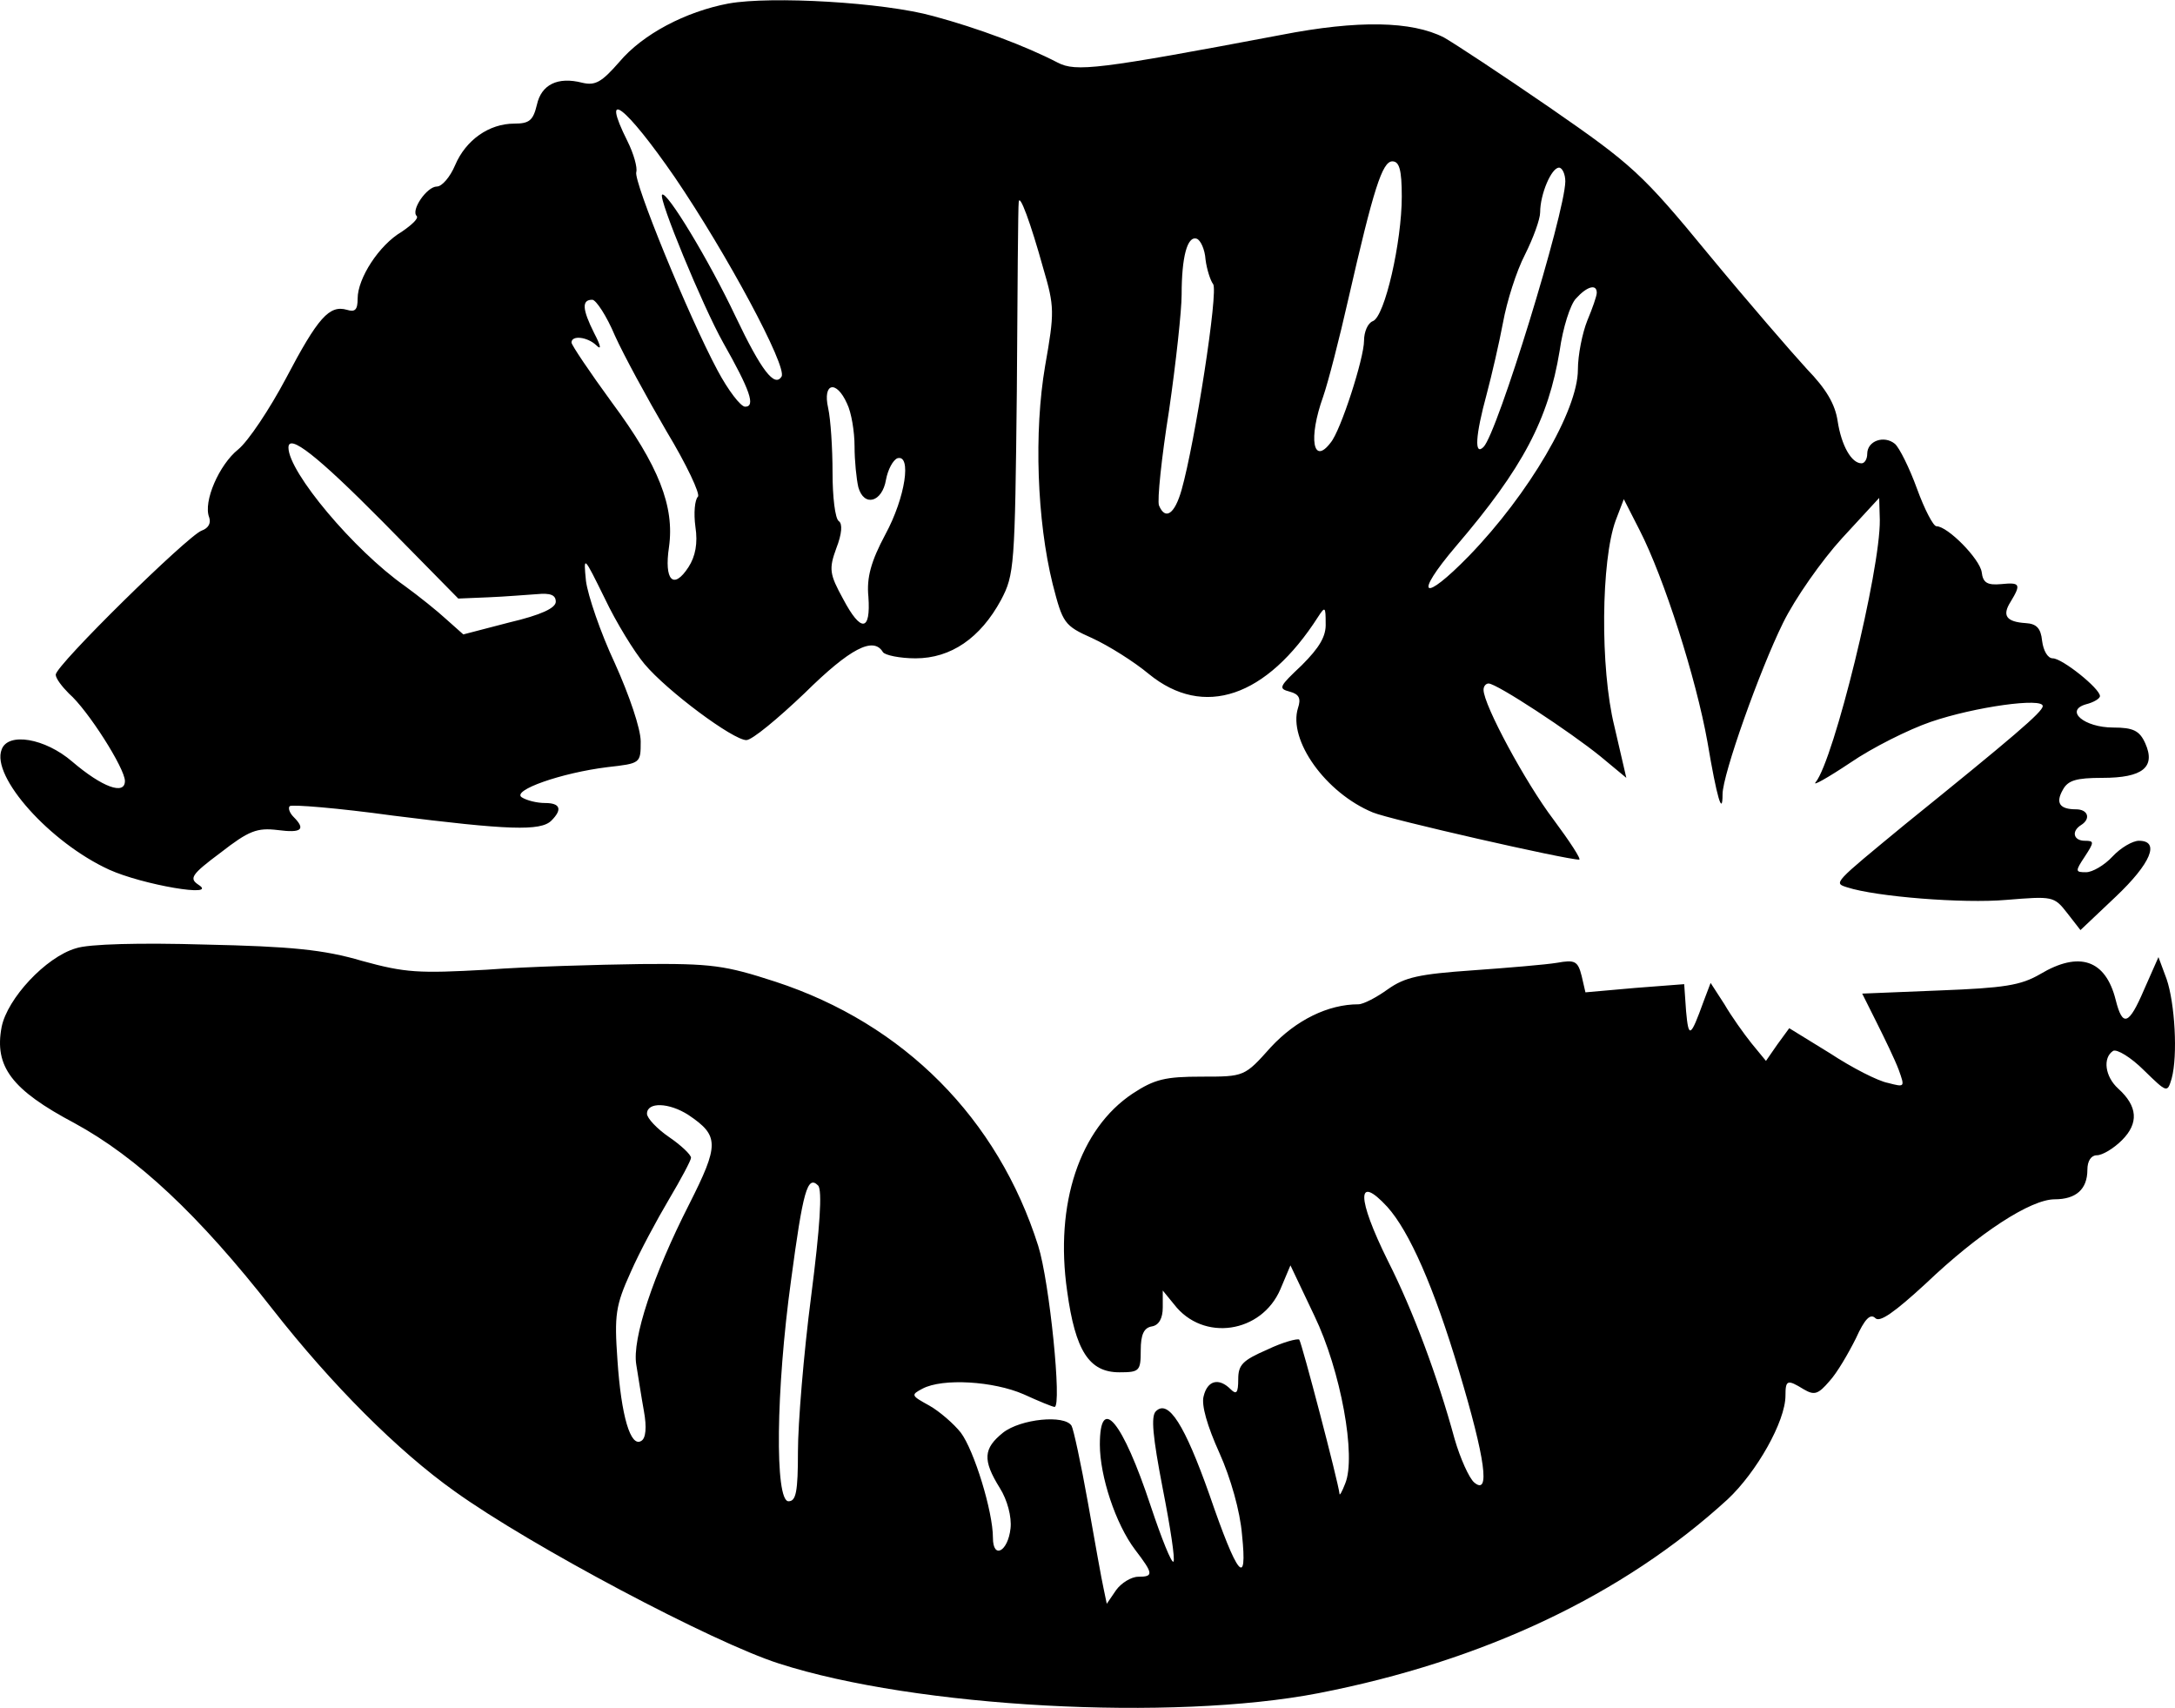 <?xml version="1.0" encoding="UTF-8" standalone="no"?>
<svg xmlns="http://www.w3.org/2000/svg" xmlns:svg="http://www.w3.org/2000/svg" version="1.0" width="461" height="362" viewBox="0 0 345.79 271.458" preserveAspectRatio="xMidYMid" id="svg2">
  <defs id="defs2"/>
  
  <g transform="matrix(0.1,0,0,-0.1,-16.14,361.613)" fill="#000000" stroke="none" id="g2">
    <path d="m 1320,3611 c -69,-13 -137,-49 -174,-93 -28,-32 -38,-38 -59,-33 -39,10 -65,-3 -72,-35 -6,-25 -12,-30 -36,-30 -40,0 -77,-26 -94,-66 -8,-19 -21,-34 -29,-34 -16,0 -42,-38 -32,-47 3,-4 -8,-14 -24,-25 -36,-21 -70,-74 -70,-106 0,-18 -4,-22 -17,-18 -28,8 -46,-12 -97,-109 -26,-49 -60,-100 -76,-113 -30,-24 -56,-83 -46,-108 3,-9 -1,-17 -12,-21 -22,-8 -232,-214 -232,-229 0,-6 10,-19 21,-30 30,-26 89,-119 89,-139 0,-23 -36,-10 -84,31 -43,37 -102,47 -112,19 -17,-43 77,-148 171,-191 53,-24 175,-45 142,-24 -15,10 -12,16 35,51 45,35 58,40 91,36 38,-5 45,1 25,21 -6,6 -9,14 -6,17 3,3 77,-3 164,-15 183,-23 235,-25 252,-8 18,18 14,28 -10,28 -13,0 -29,4 -37,9 -17,11 63,39 136,48 53,6 53,6 53,41 0,20 -18,73 -41,124 -23,49 -43,108 -46,131 -4,41 -4,41 30,-28 18,-38 47,-85 63,-104 36,-43 141,-121 162,-121 9,0 50,34 93,75 72,71 109,90 124,65 3,-5 27,-10 52,-10 56,0 103,32 136,93 21,40 22,53 25,332 1,160 2,295 3,300 1,16 19,-33 39,-105 18,-61 18,-70 3,-155 -18,-105 -13,-246 12,-347 16,-62 18,-66 63,-86 26,-12 66,-37 90,-57 87,-71 187,-37 269,91 11,17 12,16 12,-10 1,-21 -10,-39 -38,-67 -36,-34 -38,-37 -19,-42 15,-4 18,-11 13,-26 -16,-51 44,-135 119,-166 26,-11 307,-75 328,-75 4,0 -15,29 -41,64 -44,58 -111,182 -111,206 0,6 4,10 8,10 13,0 130,-77 178,-116 l 41,-34 -19,82 c -23,93 -21,264 2,327 l 13,34 25,-49 c 39,-76 90,-236 108,-337 15,-89 24,-119 24,-83 0,31 59,197 96,272 19,39 62,100 94,135 l 59,64 1,-35 c 1,-80 -73,-381 -102,-417 -6,-7 19,7 55,31 35,24 93,53 128,65 70,24 179,39 178,25 0,-9 -47,-49 -219,-188 -114,-94 -114,-93 -92,-100 46,-15 185,-26 253,-20 74,6 76,6 97,-21 l 21,-27 56,53 c 56,53 71,89 37,89 -10,0 -29,-11 -42,-25 -13,-14 -32,-25 -42,-25 -17,0 -18,1 -2,25 15,23 15,25 0,25 -18,0 -22,15 -6,25 16,10 11,25 -8,25 -26,0 -33,10 -21,31 8,15 21,19 63,19 64,0 85,17 68,55 -9,20 -19,25 -51,25 -46,0 -78,27 -43,37 12,3 22,9 22,13 0,12 -60,60 -75,60 -8,0 -15,12 -17,28 -2,20 -9,27 -26,28 -31,2 -38,12 -24,34 17,28 15,31 -15,28 -22,-2 -29,2 -31,19 -3,21 -54,73 -72,73 -5,0 -19,27 -31,60 -12,33 -28,65 -35,71 -17,14 -44,5 -44,-16 0,-8 -4,-15 -9,-15 -16,0 -32,28 -38,67 -4,27 -18,51 -49,83 -23,25 -94,107 -156,182 -106,129 -122,143 -252,233 -77,53 -153,103 -169,112 -51,26 -136,28 -259,4 -291,-55 -326,-59 -355,-44 -50,26 -127,55 -198,74 -79,22 -258,32 -325,20 z m -86,-276 c 83,-122 179,-301 170,-317 -11,-18 -32,9 -73,95 -43,91 -110,201 -117,194 -6,-6 64,-176 97,-235 43,-76 52,-102 35,-102 -7,0 -27,26 -44,58 -46,86 -134,301 -129,315 2,7 -4,29 -14,49 -44,88 -3,56 75,-57 z m 1156,-31 c 0,-72 -27,-191 -46,-198 -8,-3 -14,-17 -14,-31 0,-28 -37,-143 -53,-162 -28,-37 -36,6 -12,73 8,23 26,93 40,155 40,175 54,219 70,219 11,0 15,-13 15,-56 z m 260,24 c -1,-52 -108,-400 -130,-422 -15,-15 -13,18 5,84 8,30 20,82 26,114 6,33 21,81 35,108 13,26 24,56 24,67 0,29 18,71 30,71 5,0 10,-10 10,-22 z m -572,-124 c 2,-16 8,-34 12,-39 9,-10 -29,-253 -50,-327 -11,-39 -26,-49 -36,-25 -3,8 4,76 16,151 11,76 20,159 20,184 0,60 9,94 24,89 6,-2 13,-17 14,-33 z m 622,-53 c 0,-5 -7,-25 -15,-44 -8,-20 -15,-55 -15,-78 0,-65 -78,-198 -173,-296 -74,-76 -89,-65 -21,15 107,125 147,202 165,311 5,36 17,74 26,83 17,19 33,24 33,9 z m -1561,-68 c 14,-31 51,-99 82,-152 32,-53 54,-100 50,-104 -5,-5 -7,-26 -4,-48 4,-26 0,-47 -11,-64 -24,-37 -39,-21 -31,32 9,64 -16,129 -91,230 -35,48 -64,91 -64,95 0,12 25,9 39,-4 9,-9 8,-2 -3,19 -19,38 -20,53 -3,53 6,0 23,-26 36,-57 z m 369,-108 c 7,-14 12,-45 12,-68 0,-23 3,-52 6,-65 9,-32 38,-24 44,12 3,16 11,31 18,34 23,7 13,-62 -19,-121 -23,-43 -30,-69 -27,-99 4,-56 -12,-57 -40,-4 -22,40 -23,48 -11,81 9,23 10,39 4,43 -6,4 -10,39 -10,77 0,39 -3,85 -7,103 -9,40 13,45 30,7 z m -739,-187 121,-123 48,2 c 26,1 61,4 77,5 21,2 30,-1 30,-12 0,-10 -23,-21 -74,-33 l -73,-19 -27,24 c -14,13 -44,37 -66,53 -81,57 -185,181 -185,220 0,23 46,-13 149,-117 z" id="path1"/>
    <path d="m 282,2109 c -48,-14 -109,-80 -118,-125 -12,-63 16,-100 116,-153 99,-54 197,-145 315,-296 94,-120 199,-225 289,-289 121,-87 412,-241 516,-274 217,-70 626,-92 858,-47 262,51 484,156 650,308 46,43 92,124 92,165 0,25 3,26 29,10 17,-10 23,-8 41,13 12,13 30,44 42,68 14,31 23,40 31,32 7,-7 30,9 80,55 85,81 167,134 205,134 34,0 52,16 52,47 0,14 6,23 15,23 9,0 27,11 40,24 27,27 25,54 -6,82 -21,19 -25,49 -8,60 6,3 28,-10 49,-31 37,-36 37,-36 44,-13 10,37 5,120 -8,158 l -13,35 -23,-52 c -24,-56 -34,-60 -45,-16 -16,64 -58,78 -120,41 -31,-18 -57,-22 -160,-26 l -123,-5 23,-46 c 13,-26 29,-59 35,-75 10,-28 10,-28 -17,-21 -16,3 -57,24 -92,47 l -65,40 -19,-26 -18,-26 -23,28 c -12,15 -32,43 -43,62 l -22,34 -11,-29 c -21,-58 -24,-60 -28,-16 l -3,43 -78,-6 -79,-7 -6,26 c -6,24 -11,26 -39,21 -18,-3 -78,-8 -134,-12 -86,-6 -108,-11 -135,-30 -18,-13 -39,-24 -47,-24 -48,0 -99,-25 -139,-68 -42,-47 -42,-47 -110,-47 -58,0 -75,-4 -110,-27 -84,-56 -124,-175 -104,-314 13,-95 35,-129 83,-129 32,0 34,2 34,35 0,25 5,36 18,38 11,2 17,13 17,30 v 27 l 18,-22 c 46,-60 139,-46 169,24 l 16,38 38,-80 c 42,-87 67,-224 49,-267 -5,-13 -9,-20 -9,-16 -2,19 -60,240 -64,245 -3,2 -26,-4 -51,-16 -39,-17 -46,-24 -46,-47 0,-22 -3,-25 -12,-16 -19,19 -37,14 -43,-11 -4,-14 6,-48 25,-90 18,-40 33,-93 36,-130 9,-86 -7,-67 -52,64 -39,110 -65,152 -85,132 -8,-8 -5,-40 11,-123 12,-61 20,-113 17,-116 -3,-3 -19,37 -36,88 -45,136 -81,179 -81,98 0,-50 25,-126 56,-167 29,-38 30,-43 5,-43 -11,0 -27,-10 -35,-21 l -15,-22 -5,24 c -3,13 -14,75 -25,137 -11,62 -23,117 -26,122 -11,18 -81,11 -109,-11 -31,-25 -33,-43 -5,-88 12,-19 19,-46 17,-64 -4,-37 -28,-50 -28,-15 0,42 -30,139 -51,167 -11,14 -34,34 -50,43 -29,16 -30,17 -11,27 32,17 113,12 161,-9 24,-11 46,-20 49,-20 12,0 -8,199 -26,256 -64,202 -213,353 -418,420 -80,26 -101,29 -214,28 -69,-1 -179,-4 -245,-9 -108,-6 -129,-5 -198,14 -61,18 -113,23 -250,26 -102,3 -185,1 -205,-6 z m 974,-265 c 49,-33 49,-47 1,-142 -57,-112 -91,-214 -84,-255 3,-18 8,-51 12,-73 5,-27 3,-44 -4,-48 -17,-11 -32,39 -38,129 -5,71 -3,86 21,139 14,32 42,84 61,116 19,32 35,62 35,66 0,5 -16,20 -35,33 -19,13 -35,30 -35,37 0,19 35,18 66,-2 z m 195,-288 c -12,-92 -21,-203 -21,-247 0,-64 -3,-79 -15,-79 -22,0 -20,177 4,351 19,142 26,168 43,151 7,-7 3,-67 -11,-176 z m 916,142 c 35,-39 74,-127 114,-261 42,-140 50,-199 24,-177 -8,7 -22,38 -31,69 -27,99 -66,204 -106,283 -50,101 -50,139 -1,86 z" id="path2"/>
  </g>
</svg>
